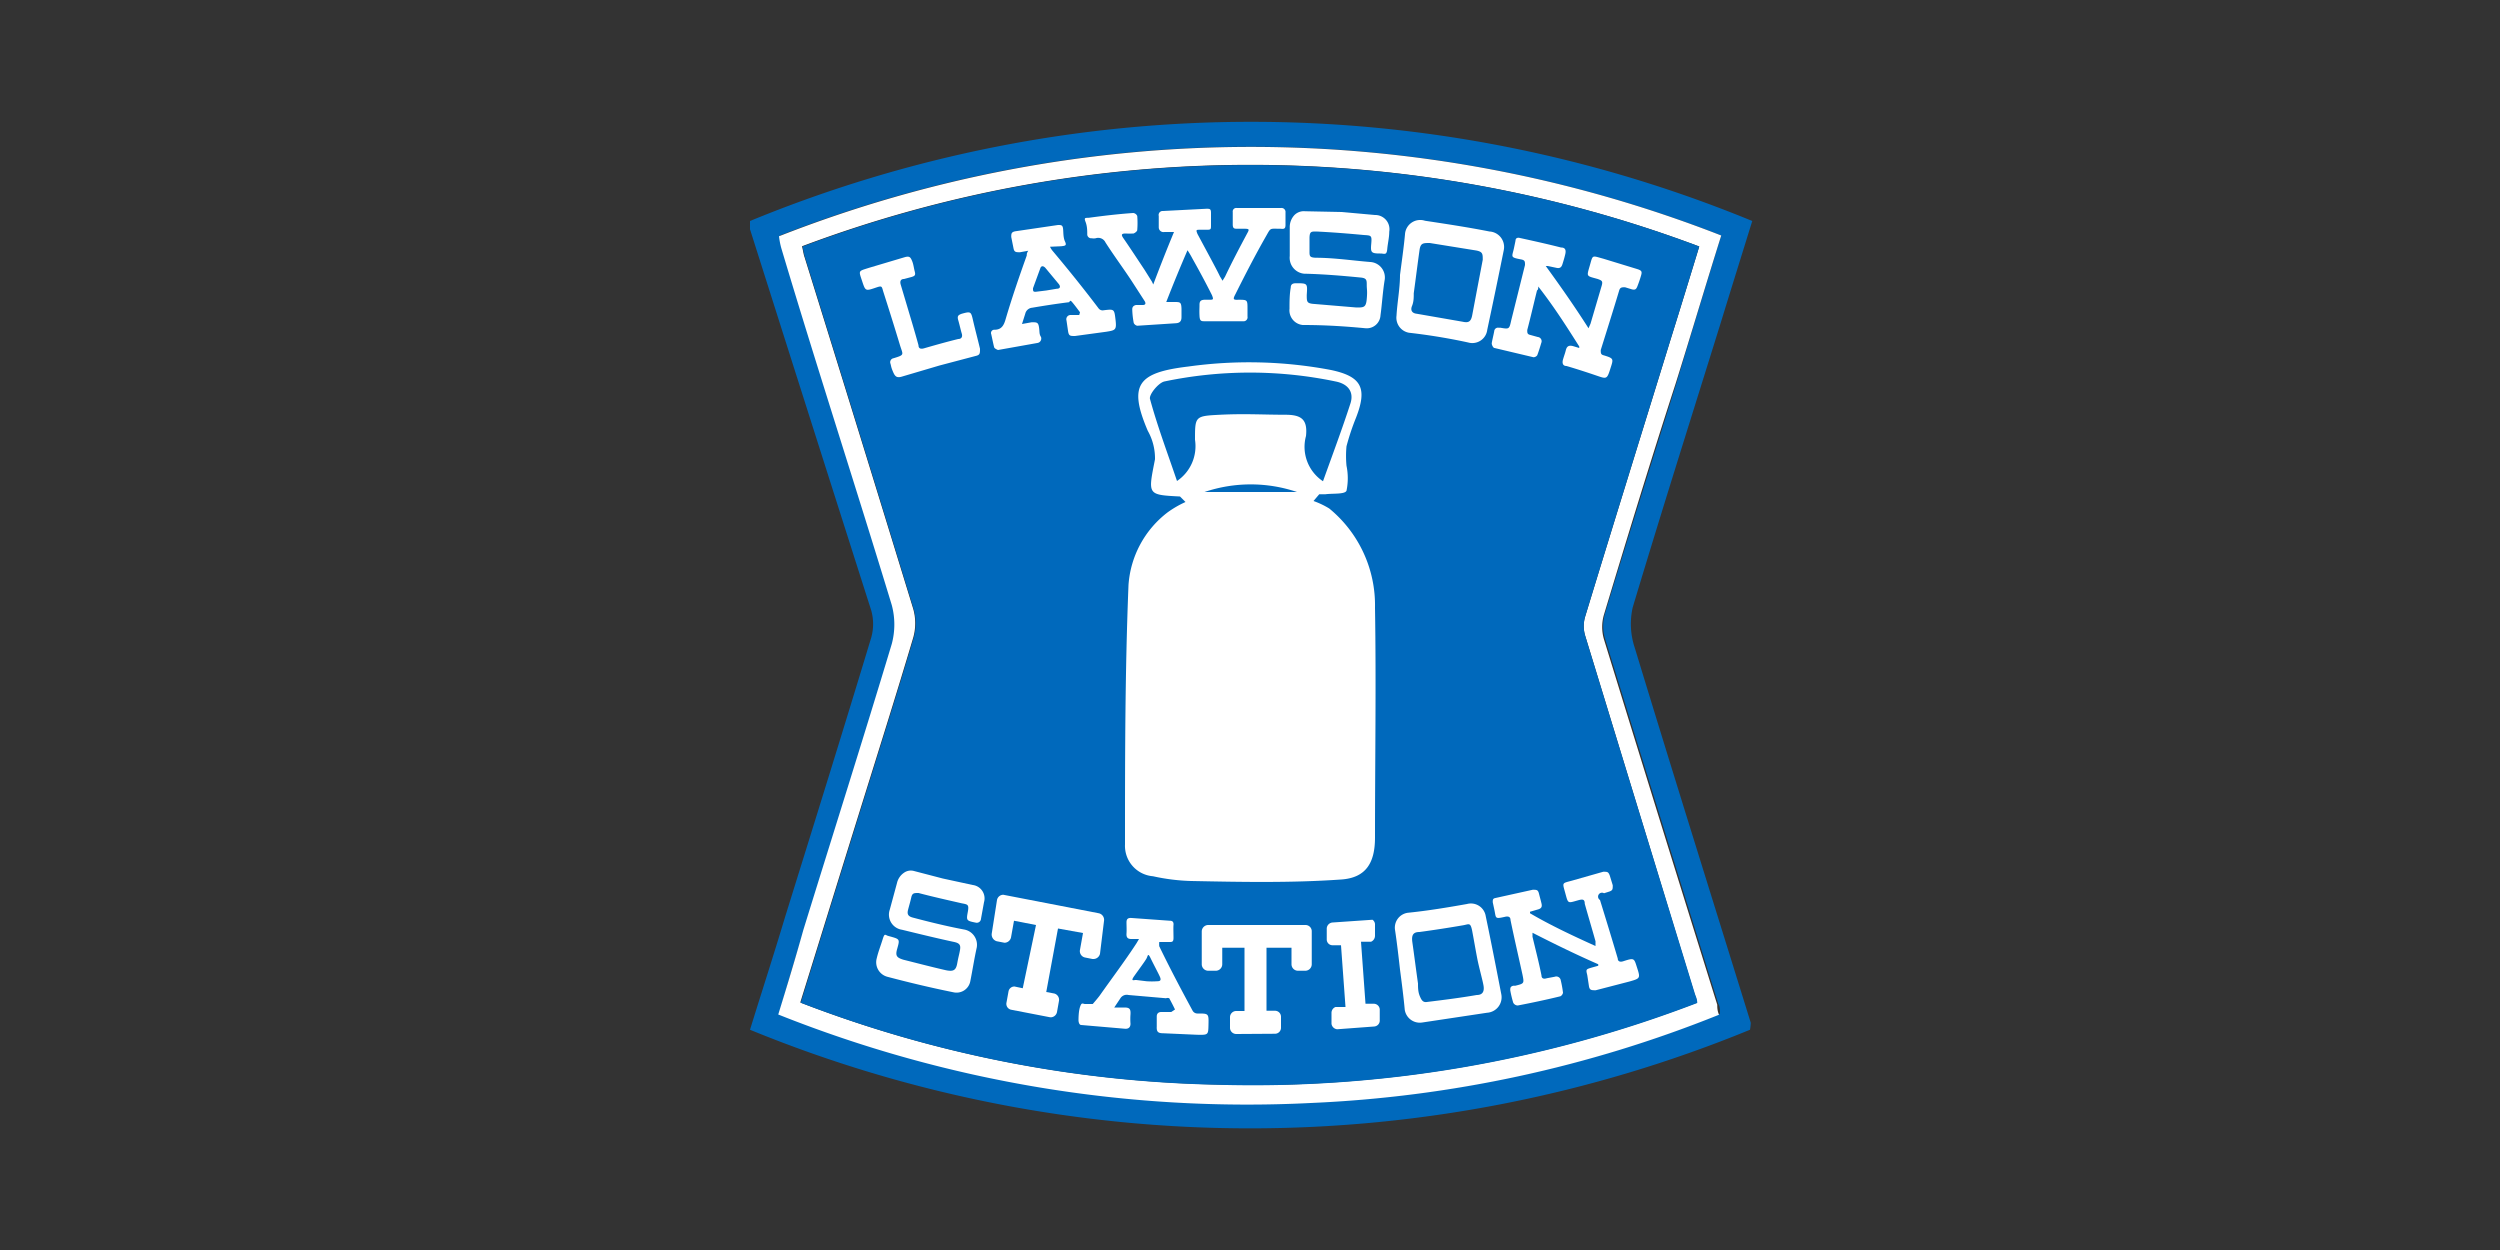 <svg id="レイヤー_1" data-name="レイヤー 1" xmlns="http://www.w3.org/2000/svg" viewBox="0 0 100 50"><rect x="0" y="0" width="100" height="50" fill="#333333" stroke="none"/><title>payment-lowson</title><path d="M70,41.19a52.68,52.68,0,0,1-40,0c.48-1.55.95-3,1.4-4.5,1.16-3.73,2.32-7.45,3.45-11.19a2,2,0,0,0,0-1.08Q32.41,16.77,30,9.17C30,9.1,30,9,30,8.84a52.62,52.62,0,0,1,40.09,0c-.43,1.39-.85,2.73-1.26,4.07-1.18,3.79-2.38,7.58-3.52,11.38a3,3,0,0,0,.08,1.62c1.52,5,3.09,10,4.64,15A2,2,0,0,1,70,41.19ZM68.85,9.42a51.67,51.67,0,0,0-37.65,0,3,3,0,0,0,.09.47c1.47,4.76,3,9.51,4.42,14.28a3,3,0,0,1,0,1.56c-1.15,3.82-2.36,7.63-3.54,11.45-.35,1.11-.69,2.23-1,3.37a50.62,50.62,0,0,0,21.3,3.54A49.42,49.42,0,0,0,68.8,40.55c0-.17,0-.29-.07-.4q-2.27-7.3-4.53-14.61a1.75,1.75,0,0,1,0-1c.93-3.08,1.9-6.14,2.86-9.22C67.63,13.41,68.22,11.46,68.85,9.42Z" style="fill:#0069bc;fill-rule:evenodd"/><path d="M68.85,9.42c-.63,2-1.22,4-1.83,5.94-1,3.08-1.93,6.14-2.86,9.22a1.75,1.75,0,0,0,0,1q2.25,7.31,4.53,14.61c0,.11,0,.23.07.4a49.42,49.42,0,0,1-16.33,3.53,50.62,50.62,0,0,1-21.3-3.54c.35-1.14.69-2.26,1-3.37,1.18-3.82,2.39-7.63,3.54-11.45a3,3,0,0,0,0-1.56c-1.45-4.77-3-9.52-4.42-14.28a3,3,0,0,1-.09-.47A51.67,51.67,0,0,1,68.85,9.42Zm-36.77.43c.05.21.06.32.1.43q2.18,7,4.35,14.08a2.11,2.11,0,0,1,0,1.14c-.69,2.32-1.42,4.63-2.14,6.94-.79,2.53-1.57,5.06-2.38,7.66a49.05,49.05,0,0,0,16.63,3.28,49.62,49.62,0,0,0,19.23-3.27c0-.17-.07-.28-.1-.39Q65.6,32.6,63.41,25.44a1.33,1.33,0,0,1,0-.79c1.14-3.74,2.3-7.46,3.45-11.19.37-1.18.73-2.36,1.11-3.6A51,51,0,0,0,32.08,9.85Z" style="fill:#fff;fill-rule:evenodd"/><path d="M63.41,25.44a1.33,1.33,0,0,1,0-.79c1.14-3.74,2.3-7.46,3.45-11.19.37-1.18.73-2.36,1.11-3.6a51,51,0,0,0-35.87,0c.05.21.06.32.1.43q2.18,7,4.35,14.08a2.11,2.11,0,0,1,0,1.14c-.69,2.32-1.42,4.63-2.14,6.94-.79,2.53-1.57,5.06-2.38,7.66a49.05,49.05,0,0,0,16.63,3.28,49.62,49.62,0,0,0,19.23-3.27c0-.17-.07-.28-.1-.39Q65.6,32.6,63.41,25.44Z" style="fill:#0069bc;fill-rule:evenodd"/><path d="M47.2,19.86c-1.32-.07-1.28-.06-1-1.49a2.25,2.25,0,0,0-.29-1.14c-.79-1.85-.39-2.33,1.63-2.57a17.59,17.59,0,0,1,5.7.14c1.23.26,1.46.73,1,1.91a9.52,9.52,0,0,0-.38,1.14,4.14,4.14,0,0,0,0,.78,2.46,2.46,0,0,1,0,1c-.07.15-.55.1-.84.14l-.25,0-.23.27a3.32,3.32,0,0,1,.63.3A5,5,0,0,1,55,24.31c.05,3.06,0,6.12,0,9.19,0,1-.35,1.61-1.35,1.68-2,.14-4,.1-6,.06a8,8,0,0,1-1.53-.19A1.22,1.22,0,0,1,45,33.78c0-3.46,0-6.92.14-10.38a4,4,0,0,1,1.57-2.91,4.11,4.11,0,0,1,.71-.41Zm5.72-.61c.39-1.09.77-2.1,1.1-3.12.15-.48-.13-.78-.59-.87a16.69,16.69,0,0,0-6.86,0c-.24.06-.62.53-.57.7.3,1.1.7,2.16,1.08,3.28a1.68,1.68,0,0,0,.72-1.65c0-.94,0-.95,1-1s1.74,0,2.61,0c.64,0,.9.18.83.85A1.65,1.65,0,0,0,52.92,19.25Zm-4.74.43h3.7A5.78,5.78,0,0,0,48.18,19.68Z" style="fill:#fff;fill-rule:evenodd"/><path d="M46.13,11.38c.26-.69.53-1.38.83-2.1l-.38,0a.19.19,0,0,1-.23-.19l0-.45a.16.16,0,0,1,.17-.2l1.74-.09c.13,0,.18,0,.18.17s0,.33,0,.49,0,.18-.17.18H48c-.15,0-.17,0-.1.17l.58,1.08c.11.21.22.41.32.62a1.94,1.94,0,0,1,.1.17l.1-.16c.28-.59.58-1.16.89-1.74.09-.16.08-.18-.12-.18H49.5c-.12,0-.19,0-.19-.17s0-.33,0-.5a.14.14,0,0,1,.16-.16c.59,0,1.18,0,1.77,0a.16.16,0,0,1,.18.18c0,.16,0,.33,0,.5s-.08.16-.2.15c-.47,0-.37-.06-.62.37-.42.74-.81,1.5-1.19,2.26-.1.19-.08.22.12.21.37,0,.37,0,.37.37v.3a.16.16,0,0,1-.18.19l-1.52,0c-.15,0-.21,0-.22-.22s0-.29,0-.44.06-.19.19-.2h.19c.17,0,.19,0,.12-.18-.25-.5-.52-1-.79-1.48a3.37,3.37,0,0,0-.19-.32h0c-.29.67-.57,1.35-.85,2.07l.31,0c.25,0,.29,0,.3.27,0,.1,0,.21,0,.31s0,.26-.23.27l-1.54.1a.2.2,0,0,1-.14-.11,3.31,3.31,0,0,1-.06-.55c0-.1.06-.15.15-.17l.27,0c.11,0,.13-.06.08-.15l-.51-.79c-.34-.52-.7-1-1.06-1.56a.32.32,0,0,0-.39-.17.41.41,0,0,1-.16,0,.16.16,0,0,1-.18-.14c0-.17,0-.34-.07-.52s0-.15.14-.16c.59-.08,1.18-.15,1.77-.19a.2.2,0,0,1,.16.12,3.53,3.53,0,0,1,0,.56c0,.05-.09.12-.15.14a3.11,3.11,0,0,1-.32,0c-.16,0-.18.05-.09.18.29.42.57.85.85,1.27l.3.48Z" style="fill:#fff;fill-rule:evenodd"/><path d="M63.54,13.13l.08-.18.45-1.53c.05-.18,0-.2-.16-.26-.46-.13-.45-.08-.32-.53s.07-.41.55-.28l1.34.41c.19.06.21.1.16.27s-.09.28-.14.41-.09.18-.27.12L65,11.49c-.12,0-.19,0-.23.12-.24.8-.49,1.59-.74,2.39,0,.12,0,.18.11.21h0c.43.13.4.14.27.55s-.15.4-.53.27-.81-.27-1.22-.39c-.15,0-.18-.12-.14-.26s.08-.24.11-.36.08-.24.31-.17l.23.07,0-.06c-.5-.79-1-1.58-1.64-2.4,0,.08,0,.12-.05.16-.13.52-.25,1.05-.39,1.58,0,.12,0,.17.13.2l.29.08a.17.17,0,0,1,.14.24c-.05.17-.1.33-.16.49a.19.19,0,0,1-.15.08l-1.56-.37c-.05,0-.11-.12-.11-.18s.07-.33.1-.5a.15.15,0,0,1,.18-.13h.07c.35.06.35.06.43-.3L61,10.6c0-.13,0-.19-.14-.22-.47-.09-.38-.09-.3-.46l.06-.29c0-.1.07-.14.18-.11.55.12,1.09.24,1.64.38.17,0,.21.1.17.27s-.07.26-.11.39-.1.19-.26.15l-.33-.07s0,0-.08,0C62.44,11.48,63,12.28,63.54,13.13Z" style="fill:#fff;fill-rule:evenodd"/><path d="M53.67,8.48,55,8.6a.57.57,0,0,1,.57.67c0,.23-.06.46-.08.69s-.09.2-.23.18h-.06c-.36,0-.38-.05-.35-.39s0-.33-.3-.35c-.64-.06-1.27-.11-1.9-.14-.2,0-.26,0-.27.24l0,.55c0,.19,0,.25.25.26.72,0,1.45.11,2.18.17a.62.62,0,0,1,.58.7c-.08.47-.11,1-.17,1.43a.55.55,0,0,1-.6.52C53.78,13.05,53,13,52.11,13a.59.59,0,0,1-.53-.65c0-.28,0-.57.05-.85,0-.12.07-.17.2-.17.48,0,.47,0,.44.47,0,.28,0,.34.32.36l1.67.14c.29,0,.38,0,.41-.34s0-.37,0-.56,0-.28-.26-.3c-.71-.07-1.43-.13-2.15-.15a.64.64,0,0,1-.67-.71c0-.38,0-.77,0-1.15a.7.7,0,0,1,.19-.49.53.53,0,0,1,.42-.15Z" style="fill:#fff;fill-rule:evenodd"/><path d="M43.2,12.49c-.1-.13-.2-.27-.31-.4s-.09,0-.14,0c-.49.06-1,.14-1.47.22a.31.31,0,0,0-.27.24l-.13.41.39-.07c.2,0,.26,0,.29.2s0,.26.08.39a.18.18,0,0,1-.15.24L39.92,14s-.13-.05-.15-.1-.08-.35-.12-.53a.13.13,0,0,1,.13-.18c.29,0,.38-.19.45-.44.25-.85.54-1.69.84-2.53,0-.05,0-.1.06-.19l-.33.06c-.16,0-.23,0-.26-.16l-.09-.45c0-.13,0-.2.17-.23L42.32,9c.12,0,.18,0,.2.13s0,.36.08.53,0,.17-.15.19L42,9.87a.74.74,0,0,0,.1.16c.63.75,1.25,1.52,1.84,2.3a.2.2,0,0,0,.21.08c.42-.05.42-.05.47.37s0,.43-.37.49L43,13.44c-.2,0-.25,0-.28-.21l-.06-.41a.17.17,0,0,1,.16-.22l.35,0Zm-1.35-.87h0l.42-.07c.14,0,.16-.09.08-.19l-.54-.65c-.08-.08-.15-.08-.19,0l-.3.82c0,.11,0,.15.12.14Z" style="fill:#fff;fill-rule:evenodd"/><path d="M56,11c.07-.55.15-1.09.2-1.63A.61.61,0,0,1,57,8.83c.86.13,1.72.26,2.58.43a.62.62,0,0,1,.57.75q-.32,1.59-.66,3.18a.6.6,0,0,1-.76.51,23.41,23.41,0,0,0-2.37-.39.61.61,0,0,1-.5-.68C55.89,12.09,56,11.54,56,11Zm3.1.49.21-1.1c0-.23,0-.32-.26-.37l-1.86-.3c-.27,0-.37,0-.41.29-.08.57-.15,1.14-.23,1.72,0,.17,0,.34-.07.51s0,.29.19.31l1.84.32c.23.05.33,0,.38-.27Z" style="fill:#fff;fill-rule:evenodd"/><path d="M37.58,14.62l-1.49.44c-.22.07-.29,0-.37-.19s-.07-.21-.1-.32a.16.16,0,0,1,.12-.22h0c.46-.14.38-.13.26-.52-.22-.73-.45-1.46-.68-2.18-.05-.19-.06-.2-.27-.13-.44.15-.43.15-.57-.27s-.15-.38.29-.52l1.41-.42c.2-.06.24,0,.3.14s.07.28.11.43,0,.18-.13.22l-.3.08c-.14,0-.17.1-.13.23l.36,1.21c.12.4.24.81.35,1.21,0,.14.1.16.23.12.45-.13.91-.26,1.36-.37.13,0,.18-.09.14-.22s-.09-.36-.14-.53,0-.21.14-.26h0c.36-.1.37-.09.45.26s.19.76.28,1.14c0,.19,0,.25-.18.29Z" style="fill:#fff;fill-rule:evenodd"/><path d="M63.82,37.84c0-.09,0-.14,0-.19-.14-.5-.29-1-.43-1.5,0-.18-.08-.19-.26-.14-.43.12-.4.15-.52-.29s-.14-.38.29-.5l1.23-.35c.17,0,.2,0,.26.15l.12.39c0,.16,0,.2-.13.25l-.22.07A.15.15,0,0,0,64,36c.24.78.48,1.56.71,2.34,0,.12.1.15.22.11h0c.46-.15.43-.12.56.28s.11.41-.31.53l-1.35.35c-.17,0-.24,0-.27-.15L63.49,39c-.06-.23-.05-.23.19-.3l.25-.07v-.06c-.89-.39-1.75-.81-2.63-1.26,0,.08,0,.12,0,.16.12.51.25,1,.36,1.55,0,.12.09.15.21.11l.32-.06a.18.18,0,0,1,.24.14,4.37,4.37,0,0,1,.09.5.21.21,0,0,1-.1.14c-.57.14-1.14.26-1.71.37a.21.21,0,0,1-.18-.11,4.05,4.05,0,0,1-.12-.5c0-.09,0-.15.12-.18l.08,0c.36-.09.36-.09.29-.44-.16-.73-.33-1.46-.48-2.19,0-.12-.08-.16-.21-.13-.44.1-.36.06-.44-.3l-.06-.28c0-.1,0-.15.11-.17l1.49-.33c.16,0,.21,0,.25.16s.07.26.1.39,0,.2-.15.24l-.31.09s0,0,0,.06C62,37,62.89,37.42,63.82,37.84Z" style="fill:#fff;fill-rule:evenodd"/><path d="M37.71,35.14l1.2.26a.54.54,0,0,1,.45.69l-.12.66a.17.17,0,0,1-.23.15H39c-.34-.07-.35-.09-.29-.41s0-.31-.25-.36c-.57-.13-1.15-.26-1.72-.41-.18,0-.25,0-.29.18s-.09.34-.13.5,0,.25.18.3c.68.18,1.37.35,2.06.48a.62.62,0,0,1,.51.72c-.1.45-.17.91-.26,1.36a.56.56,0,0,1-.68.43c-.89-.18-1.77-.39-2.64-.62a.6.6,0,0,1-.42-.74c.06-.26.16-.51.24-.77s.1-.15.23-.12c.47.13.46.11.34.54-.07.26,0,.33.26.41.56.14,1.13.29,1.7.42.3.06.4,0,.45-.28s.08-.35.11-.53,0-.27-.23-.32c-.7-.15-1.39-.32-2.09-.49a.61.61,0,0,1-.49-.8l.29-1.07a.68.68,0,0,1,.28-.41.47.47,0,0,1,.4-.07Z" style="fill:#fff;fill-rule:evenodd"/><path d="M47,40.38c-.07-.15-.15-.3-.23-.45a.19.19,0,0,0-.13,0l-1.5-.13a.3.3,0,0,0-.33.14l-.24.36.41,0c.21,0,.25.07.24.27a2.53,2.53,0,0,0,0,.38c0,.15-.09.21-.22.2L43.25,41c-.09,0-.11-.14-.11-.19s0-.35.06-.53.09-.14.19-.12l.32,0s.2-.23.28-.34c.5-.71,1-1.37,1.47-2.09l.1-.17-.31,0c-.15,0-.2-.07-.19-.22s0-.3,0-.45.08-.18.21-.17l1.53.11c.11,0,.15.06.14.17s0,.35,0,.52-.07.16-.18.16l-.39,0a.91.91,0,0,0,0,.17c.42.87.87,1.72,1.33,2.57a.22.22,0,0,0,.21.12c.43,0,.44,0,.43.43s0,.43-.47.42l-1.35-.06c-.21,0-.26-.07-.25-.27l0-.4c0-.13.08-.19.22-.18l.36,0Zm-1.14-1.13h0a3,3,0,0,0,.43,0c.13,0,.16-.05.11-.17s-.25-.49-.37-.74-.11-.11-.17,0-.32.46-.49.7,0,.15.08.16Z" style="fill:#fff;fill-rule:evenodd"/><path d="M56,38.78c-.06-.53-.12-1.06-.2-1.59a.6.6,0,0,1,.52-.68c.79-.08,1.57-.21,2.36-.35a.6.6,0,0,1,.75.49c.21,1,.42,2.08.62,3.11a.62.62,0,0,1-.57.75l-2.59.39a.61.61,0,0,1-.7-.51C56.14,39.85,56.07,39.32,56,38.78Zm3.09-.44c-.07-.36-.13-.72-.2-1.09s-.13-.28-.36-.24c-.58.1-1.16.19-1.75.27-.25,0-.32.12-.29.38.08.56.15,1.12.23,1.68,0,.16,0,.33.07.5s.13.26.28.24c.65-.08,1.3-.16,2-.28.24,0,.31-.15.27-.38S59.16,38.7,59.09,38.34Z" style="fill:#fff;fill-rule:evenodd"/><path d="M49.45,41.36a.25.25,0,0,1-.25-.24v-.44a.25.25,0,0,1,.25-.24h.33V37.91h-.89v.66a.26.26,0,0,1-.26.26h-.3a.26.26,0,0,1-.26-.26V37.26a.26.26,0,0,1,.26-.26h3.89a.25.25,0,0,1,.25.26v1.31a.26.26,0,0,1-.25.26h-.31a.26.26,0,0,1-.25-.26v-.66h-1v2.52H51a.24.24,0,0,1,.24.24v.44a.24.24,0,0,1-.24.24Z" style="fill:#fff;fill-rule:evenodd"/><path d="M42.06,40.69H42l-1.55-.3a.24.24,0,0,1-.19-.29l.08-.44a.24.24,0,0,1,.24-.2h0l.33.07L41.44,37l-.88-.17-.12.67a.27.27,0,0,1-.26.21h0l-.31-.06a.28.28,0,0,1-.2-.31L39.88,36a.26.26,0,0,1,.25-.21h0l3.82.74a.27.27,0,0,1,.21.31L44,38.15a.27.27,0,0,1-.25.21h-.05l-.3-.06a.26.26,0,0,1-.2-.31l.12-.67-1-.18-.47,2.54h0l.32.06a.26.26,0,0,1,.19.29l-.08.45A.26.26,0,0,1,42.06,40.69Z" style="fill:#fff;fill-rule:evenodd"/><path d="M53.49,41.17a.25.25,0,0,1-.23-.22l0-.43a.25.25,0,0,1,.16-.24h.07l.33,0-.18-2.47-.33,0h0a.23.23,0,0,1-.24-.22l0-.43a.25.25,0,0,1,.23-.26l1.6-.11h0A.23.23,0,0,1,55,37l0,.43a.26.26,0,0,1-.16.24h-.07l-.33,0,.18,2.48.33,0h0a.24.24,0,0,1,.24.22l0,.43a.24.24,0,0,1-.22.26l-1.61.12Z" style="fill:#fff;fill-rule:evenodd"/></svg>
